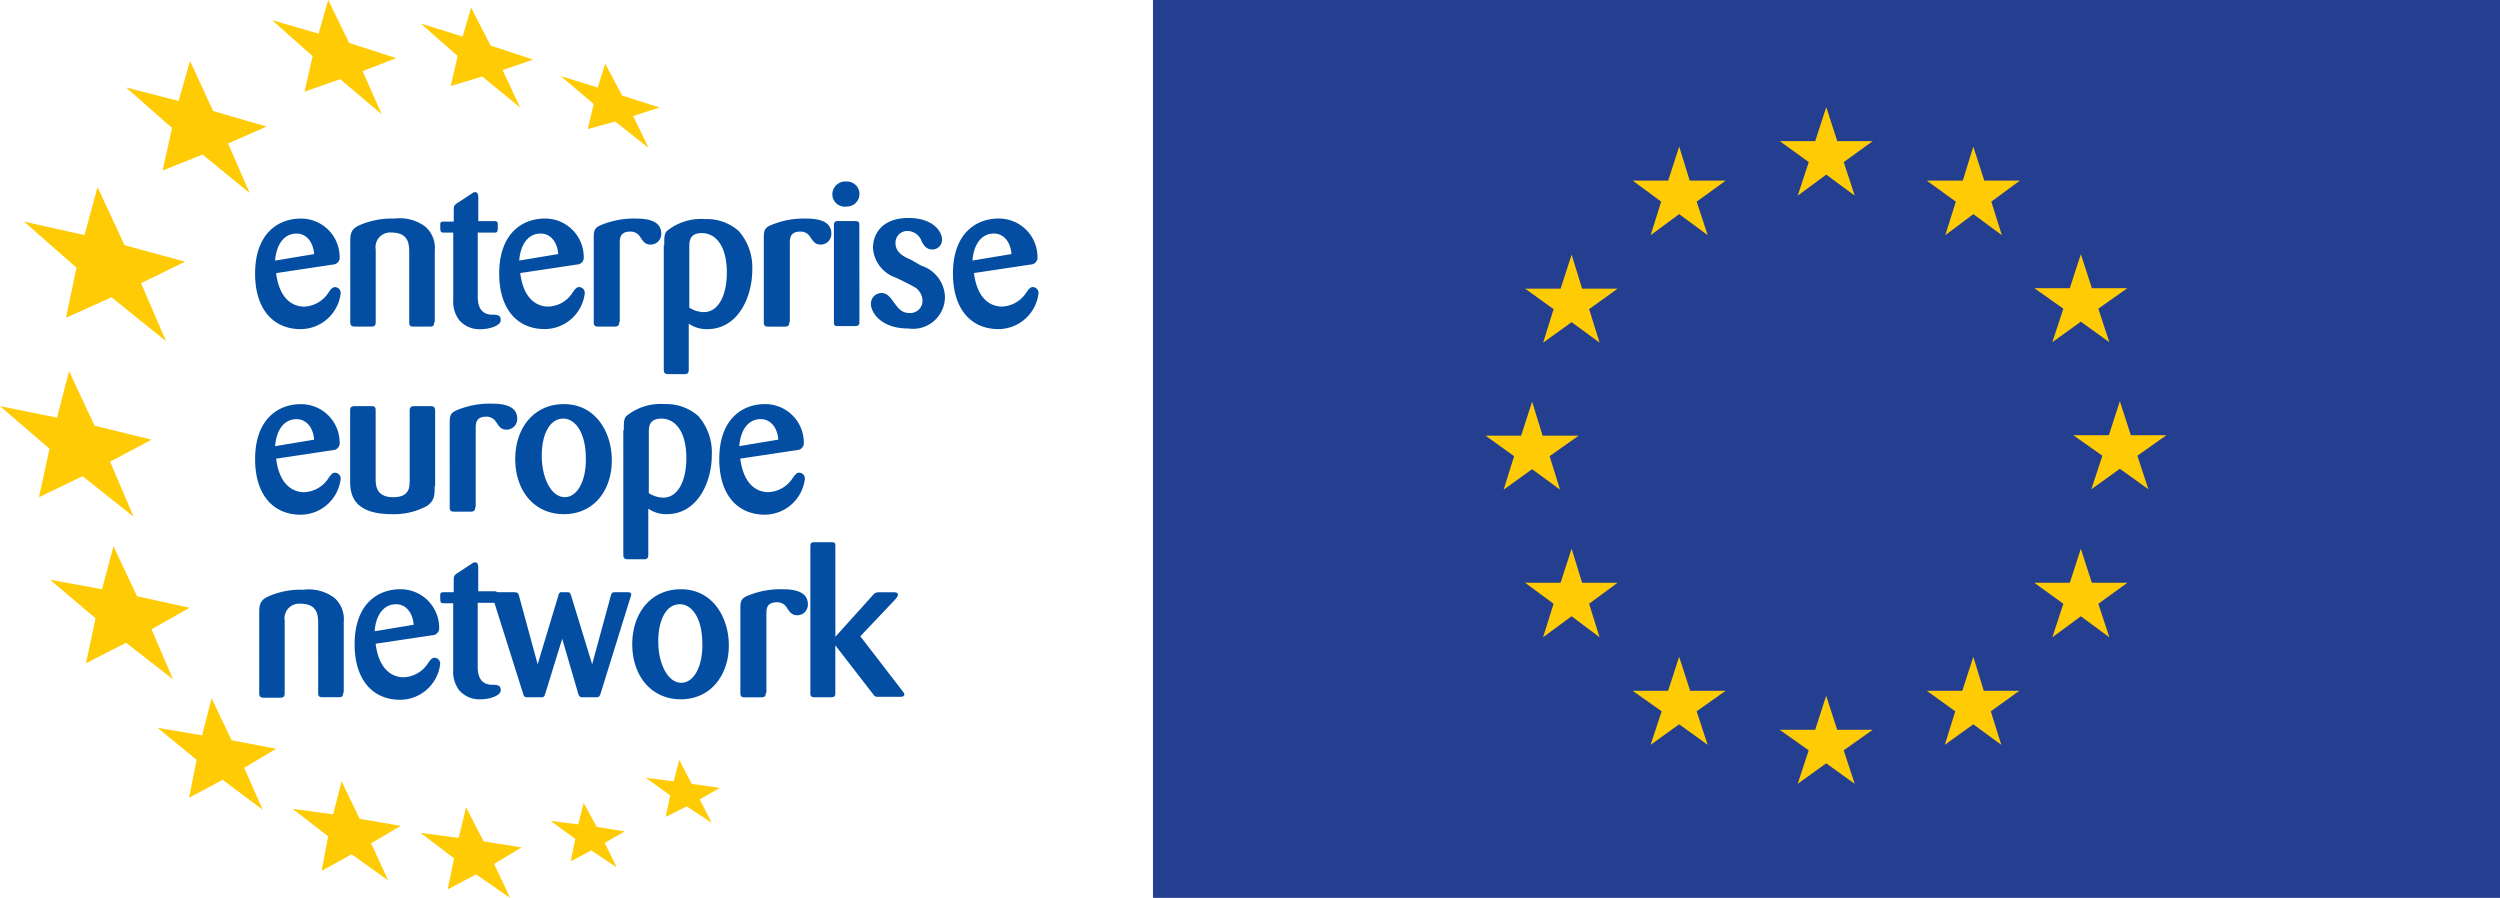 <svg xmlns="http://www.w3.org/2000/svg" width="172.162" height="61.831" viewBox="0 0 172.162 61.831"><g transform="translate(-23 -23)"><path d="M75.447,66.98c.241,1.929,1.275,2.308,1.929,2.308a2.09,2.09,0,0,0,1.653-.93c.207-.31.31-.413.482-.413a.4.4,0,0,1,.379.448,2.791,2.791,0,0,1-2.756,2.446c-1.86,0-3.135-1.343-3.135-3.824,0-2.79,1.619-3.789,3.135-3.789a2.655,2.655,0,0,1,2.687,2.618.486.486,0,0,1-.482.551Zm2.618-1.309c-.069-.9-.586-1.412-1.206-1.412-.964,0-1.412.9-1.481,1.86Zm8.267,4.685c0,.241-.069.31-.31.31h-1.1c-.276,0-.31-.1-.31-.31V65.6c0-.551,0-1.412-1.206-1.412a1.008,1.008,0,0,0-1.1,1.171v4.96c0,.276-.069.344-.344.344h-1.1c-.207,0-.31-.069-.31-.31V64.845c0-.551.034-.9.654-1.171a5.518,5.518,0,0,1,2.377-.448,2.965,2.965,0,0,1,2.136.551,1.955,1.955,0,0,1,.654,1.653v4.926Zm3-6.166V68.5c0,.413,0,1.309.965,1.343.344,0,.62,0,.62.379s-.792.62-1.343.62a1.843,1.843,0,0,1-1.516-.62,2.1,2.1,0,0,1-.413-1.412V64.19h-.654c-.241,0-.241-.069-.241-.551,0-.172.069-.207.241-.207h.689V62.64c0-.276.034-.344.241-.482l1-.654a.373.373,0,0,1,.241-.1c.172,0,.207.207.207.379V63.4h1.068c.138,0,.276,0,.276.207,0,.517,0,.586-.241.586H89.329Z" transform="translate(-33.432 -25.173)" fill="#034ea2"/><path d="M92.257,65.6c.241,1.929,1.275,2.308,1.929,2.308a2.038,2.038,0,0,0,1.653-.93c.207-.31.31-.413.482-.413a.4.4,0,0,1,.379.448,2.791,2.791,0,0,1-2.756,2.446c-1.86,0-3.135-1.343-3.135-3.824,0-2.79,1.619-3.789,3.135-3.789a2.655,2.655,0,0,1,2.687,2.618.486.486,0,0,1-.482.551Zm2.618-1.309c-.069-.9-.586-1.412-1.206-1.412-.964,0-1.412.9-1.481,1.86Zm4.2,4.685c0,.207-.069.31-.31.31H97.63c-.241,0-.31-.069-.31-.31V63.124c0-.448.069-.62.413-.792a5.848,5.848,0,0,1,2.549-.482c.861,0,1.688.207,1.688,1.033a.736.736,0,0,1-.723.758c-.379,0-.517-.207-.723-.517a.765.765,0,0,0-.689-.379c-.723,0-.723.482-.723.827v5.408Zm3.1-5.3c0-.551,0-.758.172-.964A3.739,3.739,0,0,1,105,61.883a3.293,3.293,0,0,1,2.308.827,3.789,3.789,0,0,1,.93,2.652c0,1.929-1,4.1-3.1,4.1a2.13,2.13,0,0,1-1.275-.379v3.169c0,.207-.069.31-.276.31h-1.1c-.207,0-.344-.034-.344-.31V63.675ZM103.9,67.98a1.925,1.925,0,0,0,1,.31c1.033,0,1.585-1.206,1.585-2.721,0-1.929-.827-2.721-1.722-2.721-.861,0-.861.586-.861.964Zm6.889,1c0,.207-.069.31-.31.31h-1.137c-.241,0-.31-.069-.31-.31V63.124c0-.448.069-.62.413-.792a5.848,5.848,0,0,1,2.549-.482c.861,0,1.688.207,1.688,1.033a.736.736,0,0,1-.723.758c-.379,0-.517-.207-.723-.517a.765.765,0,0,0-.689-.379c-.723,0-.723.482-.723.827v5.408Zm3.927-7.957a.857.857,0,0,1-.964-.827.888.888,0,0,1,.964-.9.862.862,0,1,1,0,1.722m.9,7.923c0,.207-.034.31-.31.31H114.1c-.207,0-.241-.069-.241-.31V62.331c0-.207.034-.31.276-.31H115.3c.276,0,.31.069.31.31Zm4.237-3.858a2.345,2.345,0,0,1,1.653,2.136,2.2,2.2,0,0,1-2.515,2.2c-1.929,0-2.583-1.137-2.583-1.688a.736.736,0,0,1,.723-.758c.379,0,.586.276.792.551.344.482.586.827,1.137.827a.841.841,0,0,0,.9-.861,1.134,1.134,0,0,0-.448-.861c-.207-.138-1.033-.551-1.412-.723a2.309,2.309,0,0,1-1.55-2.032c0-1,.654-2.067,2.446-2.067,1.688,0,2.308.93,2.308,1.481a.662.662,0,0,1-.654.689c-.448,0-.62-.31-.758-.586a1.044,1.044,0,0,0-.965-.689.81.81,0,0,0-.827.827c0,.689.62.964,1.1,1.171Zm3.651.517c.241,1.929,1.275,2.308,1.929,2.308a2.091,2.091,0,0,0,1.653-.93c.207-.31.31-.413.482-.413a.4.4,0,0,1,.379.448,2.791,2.791,0,0,1-2.756,2.446c-1.86,0-3.135-1.343-3.135-3.824,0-2.79,1.619-3.789,3.135-3.789a2.655,2.655,0,0,1,2.687,2.618.486.486,0,0,1-.482.551L123.5,65.6Zm2.583-1.309c-.069-.9-.586-1.412-1.206-1.412-.964,0-1.412.9-1.481,1.86ZM75.447,78.383c.241,1.929,1.275,2.308,1.929,2.308a2.091,2.091,0,0,0,1.653-.93c.207-.31.31-.413.482-.413a.4.4,0,0,1,.379.448,2.791,2.791,0,0,1-2.756,2.446C75.275,82.241,74,80.9,74,78.418c0-2.79,1.619-3.789,3.135-3.789a2.655,2.655,0,0,1,2.687,2.618.486.486,0,0,1-.482.551Zm2.618-1.309c-.069-.9-.586-1.412-1.206-1.412-.964,0-1.412.9-1.481,1.86Zm8.3,3.2c0,.62,0,1-.551,1.378a4.8,4.8,0,0,1-2.411.551c-2.687,0-2.859-1.412-2.859-2.273V75.042c0-.207.1-.276.31-.276h1.137c.207,0,.31.034.31.276v4.685c0,.448,0,1.309,1.206,1.309,1.1,0,1.137-.654,1.137-1.137V75.076c0-.207.069-.31.31-.31h1.1c.207,0,.344.034.344.31v5.2Zm2.79,1.447c0,.207-.069.31-.31.31H87.71c-.241,0-.31-.069-.31-.31V75.869c0-.448.069-.62.413-.792a5.848,5.848,0,0,1,2.549-.482c.861,0,1.688.207,1.688,1.033a.736.736,0,0,1-.723.758c-.379,0-.517-.207-.723-.517a.765.765,0,0,0-.689-.379c-.723,0-.723.482-.723.827v5.408Zm6.1.482c-2.067,0-3.341-1.653-3.341-3.789,0-2.17,1.309-3.789,3.341-3.789,2.273,0,3.272,2.032,3.307,3.72.069,2.032-1.1,3.858-3.307,3.858m-.034-6.579c-.965,0-1.481,1.137-1.481,2.549,0,1.55.654,2.859,1.585,2.859.9,0,1.516-1.206,1.447-2.825-.034-1.619-.723-2.583-1.55-2.583m4.168.792c0-.551,0-.758.172-.965a3.739,3.739,0,0,1,2.652-.827,3.293,3.293,0,0,1,2.308.827,3.789,3.789,0,0,1,.93,2.652c0,1.929-1,4.1-3.1,4.1a2.13,2.13,0,0,1-1.275-.379V85c0,.207-.069.31-.276.31H99.7c-.207,0-.344-.034-.344-.31V76.42Zm1.722,4.34a1.925,1.925,0,0,0,1,.31c1.033,0,1.585-1.206,1.585-2.721,0-1.929-.827-2.721-1.722-2.721-.861,0-.861.586-.861.964Zm6.3-2.377c.241,1.929,1.275,2.308,1.929,2.308a2.091,2.091,0,0,0,1.653-.93c.207-.31.31-.413.482-.413a.4.4,0,0,1,.379.448,2.791,2.791,0,0,1-2.756,2.446c-1.86,0-3.135-1.343-3.135-3.824,0-2.79,1.619-3.789,3.135-3.789a2.655,2.655,0,0,1,2.687,2.618.486.486,0,0,1-.482.551Zm2.618-1.309c-.069-.9-.586-1.412-1.206-1.412-.964,0-1.412.9-1.481,1.86ZM80.063,94.5c0,.241-.069.31-.31.31h-1.1c-.276,0-.31-.1-.31-.31V89.785c0-.551,0-1.412-1.206-1.412a1.008,1.008,0,0,0-1.1,1.171V94.5c0,.276-.069.344-.344.344h-1.1c-.207,0-.31-.069-.31-.31V89.027c0-.551.034-.9.654-1.171a5.518,5.518,0,0,1,2.377-.448,2.965,2.965,0,0,1,2.136.551,1.955,1.955,0,0,1,.654,1.653V94.5ZM82.3,91.128c.241,1.929,1.275,2.308,1.929,2.308a2.09,2.09,0,0,0,1.653-.93c.207-.31.31-.413.482-.413a.4.4,0,0,1,.379.448,2.791,2.791,0,0,1-2.756,2.446c-1.86,0-3.135-1.343-3.135-3.824,0-2.79,1.619-3.789,3.135-3.789a2.655,2.655,0,0,1,2.687,2.618.486.486,0,0,1-.482.551Zm2.618-1.309c-.069-.9-.586-1.412-1.206-1.412-.965,0-1.412.9-1.481,1.86l2.687-.448ZM89.329,88.3V92.61c0,.413,0,1.309.965,1.343.344,0,.62,0,.62.379s-.792.62-1.343.62a1.843,1.843,0,0,1-1.516-.62,2.1,2.1,0,0,1-.413-1.412V88.338h-.654c-.241,0-.241-.069-.241-.551,0-.172.069-.207.241-.207h.689v-.827c0-.276.034-.344.241-.482l1-.654a.373.373,0,0,1,.241-.1c.172,0,.207.207.207.379v1.619h1.068c.138,0,.276,0,.276.207,0,.517,0,.586-.241.586H89.329Z" transform="translate(-33.432 -23.796)" fill="#034ea2"/><path d="M126.222,138.048l-1.171,3.789c-.069.207-.1.241-.31.241h-.9c-.207,0-.241-.034-.31-.241l-2.067-6.545c-.034-.138-.069-.207-.069-.241,0-.207.172-.207.276-.207h1.171c.241,0,.344,0,.413.276l1.275,4.685,1.412-4.685c.034-.138.069-.241.172-.276h.482c.172,0,.172.069.241.241l1.447,4.719,1.275-4.685c.069-.207.069-.276.31-.276h.827c.138,0,.276,0,.276.172a1.4,1.4,0,0,1-.069.241l-2.032,6.545c-.069.207-.1.276-.31.276h-.9c-.207,0-.276-.034-.344-.276Zm8.164,4.168c-2.067,0-3.341-1.653-3.341-3.789,0-2.17,1.309-3.789,3.341-3.789,2.273,0,3.272,2.032,3.307,3.72.069,2.032-1.137,3.858-3.307,3.858m-.069-6.545c-.964,0-1.481,1.137-1.481,2.549,0,1.55.654,2.859,1.585,2.859.9,0,1.516-1.206,1.447-2.825-.034-1.653-.723-2.583-1.55-2.583m5.925,6.1c0,.207-.069.31-.31.31H138.8c-.241,0-.31-.069-.31-.31v-5.856c0-.448.069-.62.413-.792a5.848,5.848,0,0,1,2.549-.482c.861,0,1.688.207,1.688,1.033a.736.736,0,0,1-.723.758c-.379,0-.517-.207-.723-.517a.765.765,0,0,0-.689-.379c-.723,0-.723.482-.723.827v5.408Zm6.51-3.892,2.893,3.755c.069.1.138.172.138.241,0,.138-.138.172-.276.172h-1.447c-.276,0-.31,0-.448-.207L145.03,138.5V141.8c0,.241-.1.276-.31.276h-1.1c-.241,0-.31-.069-.31-.276V131.676c0-.241.1-.276.276-.276h1.137c.207,0,.31,0,.31.241v6.269l2.515-2.79c.207-.241.276-.276.551-.276h.964c.069,0,.276,0,.276.172,0,.1-.069.172-.138.276l-2.446,2.583Z" transform="translate(-64.505 -71.06)" fill="#034ea2"/><path d="M46.527,76.805l1.24,2.583,2.825.482-2.032,1.206,1.171,2.549-2.515-1.791-2.067,1.137.448-2.377L43.151,78.7l2.79.379ZM36.09,27.2l1.585,3.445,3.686,1.068-2.652,1.171,1.481,3.41-3.238-2.652-2.756,1.1.654-2.928-3.169-2.79,3.617.93Zm1.481,43.885,1.378,2.893,3.066.586-2.2,1.309,1.275,2.893L38.329,76.7l-2.308,1.24.517-2.618-2.687-2.2,3.066.517Zm-7.854-35.2,1.86,4,4.168,1.137L32.714,42.5l1.722,4-3.755-3.031-3.135,1.412.723-3.445L24.653,38.26l4.168.93Zm1.1,24.732,1.619,3.445,3.617.792-2.618,1.481,1.481,3.445L31.68,67.263l-2.756,1.412.654-3.1-3.135-2.652,3.582.654ZM27.754,48.559l1.757,3.755,3.927.964-2.859,1.516L32.2,58.583l-3.514-2.79-3,1.447L26.41,53.9,23,50.97l3.927.792ZM55.1,78.6l1.206,2.342,2.618.413-1.895,1.137,1.1,2.342-2.342-1.619-1.963,1.033.448-2.136-2.308-1.757,2.618.344Zm8.095-.31.9,1.653,1.929.31-1.378.792.827,1.688-1.757-1.171-1.412.758.31-1.55-1.688-1.24,1.895.241Zm6.579-2.962.861,1.653,1.929.276-1.378.792.827,1.619-1.722-1.137-1.447.723.31-1.481L67.47,76.564l1.929.241Zm-5.1-47.949,1.171,2.2,2.583.827-1.826.586,1.068,2.2L65.369,31.37l-1.895.517.413-1.722-2.273-1.929,2.549.792Zm-9.232-3.858,1.343,2.618,2.928.964-2.1.723,1.206,2.583L56.206,28.27l-2.17.654.482-2.067-2.549-2.239,2.893.9ZM45.6,23l1.447,2.962L50.281,27l-2.308.9,1.309,2.962-2.859-2.411-2.446.861.551-2.446-2.79-2.48,3.2.93Z" fill="#ffcb05"/><g transform="translate(102.399 23)"><path d="M253.5,23h92.764V84.831H253.5Z" transform="translate(-253.5 -23)" fill="#243e90"/><path d="M341.494,50.5l1.963-1.447,1.963,1.447-.758-2.308,2-1.447h-2.446l-.758-2.342-.758,2.342h-2.446l2,1.447Zm-10.127,2.721,1.963-1.447,1.963,1.447-.758-2.308,2-1.447h-2.48l-.723-2.342-.758,2.342h-2.446l1.963,1.447Zm-5.443,1.343-.758,2.342h-2.446l1.963,1.412-.723,2.308,1.963-1.412,1.929,1.412-.723-2.308,1.963-1.412h-2.446ZM323.2,69.339l1.929,1.412-.723-2.308,2-1.412h-2.48l-.723-2.342-.758,2.342H320l1.963,1.412-.723,2.308Zm3.445,7.819-.723-2.342-.758,2.342h-2.446l1.963,1.447-.723,2.308,1.963-1.447,1.929,1.447-.723-2.308,1.963-1.447Zm7.44,7.44-.758-2.342-.758,2.342h-2.446l2,1.412-.758,2.308,1.963-1.412,1.963,1.412-.758-2.308,2-1.412Zm10.127,2.687-.758-2.342-.758,2.342h-2.446l2,1.412-.758,2.308,1.963-1.412,1.963,1.412-.758-2.308,2-1.412ZM354.308,84.6l-.723-2.342-.758,2.342h-2.446l1.963,1.412-.723,2.308,1.963-1.412,1.929,1.412-.723-2.308,1.963-1.412Zm7.44-7.44-.758-2.342-.758,2.342h-2.446l2,1.447-.758,2.308,1.963-1.447,1.963,1.447-.758-2.308,2-1.447ZM366.881,67h-2.446l-.758-2.342L362.92,67h-2.446l2,1.412-.758,2.308,1.963-1.412,1.963,1.412-.758-2.308Zm-7.854-6.407,1.963-1.412,1.963,1.412-.758-2.308,2-1.412h-2.446l-.758-2.342-.758,2.342h-2.446l2,1.412Zm-5.443-13.468-.723,2.342h-2.48l2,1.447-.723,2.308,1.929-1.447,1.963,1.447-.723-2.308,1.963-1.447h-2.446Z" transform="translate(-297.093 -37.028)" fill="#ffcb05"/></g></g></svg>